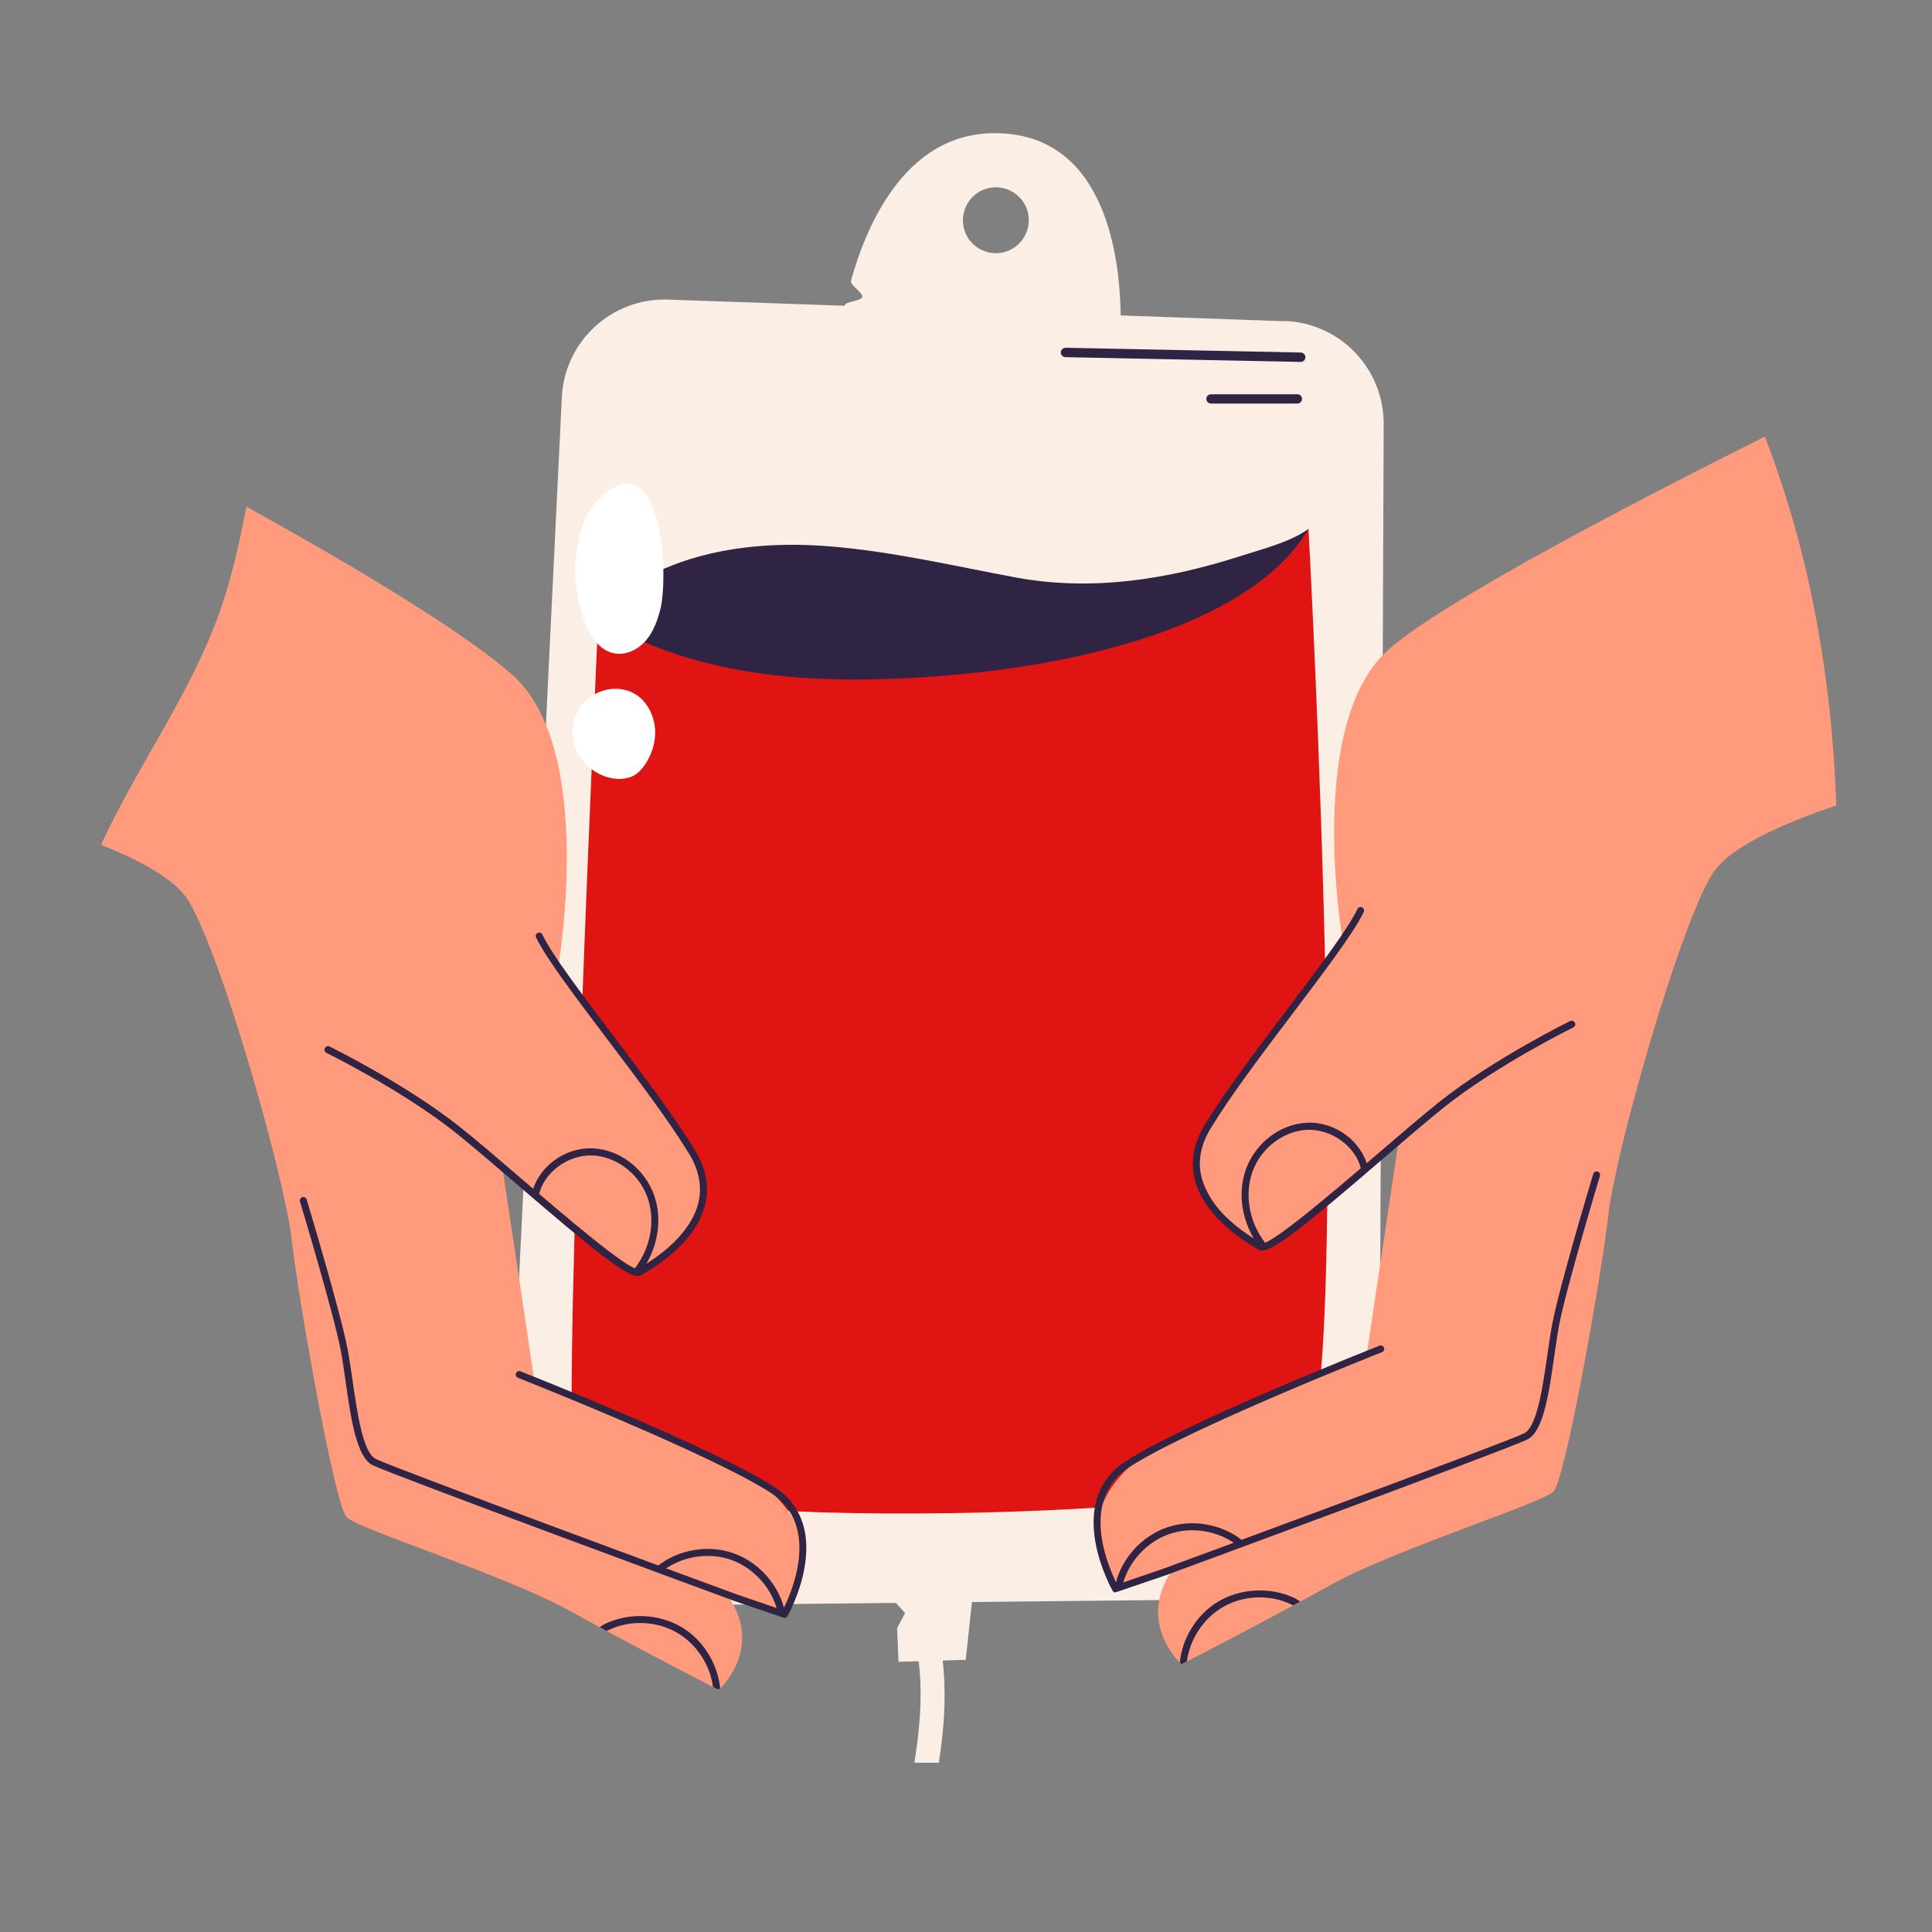 <?xml version="1.0" encoding="UTF-8"?>
<svg id="Layer_1" data-name="Layer 1" xmlns="http://www.w3.org/2000/svg" viewBox="0 0 150 150">
  <rect x="0" y="0" width="150" height="150" fill="#808080" stroke="none"/>
  <defs>
    <style>
      .cls-1 {
        fill: #fff;
      }

      .cls-2 {
        fill: #ff9b7c;
      }

      .cls-3 {
        fill: none;
      }

      .cls-4 {
        fill: #2f2444;
      }

      .cls-5 {
        fill: #fbeee5;
      }

      .cls-6 {
        fill: #e11414;
      }
    </style>
  </defs>
  <path class="cls-5" d="M72.89,136.86c-.33,0-.64,0-.96,0s-.63,0-.94-.01c.39-2.36.61-4.77.41-7.14-.06-.71-.16-1.41-.31-2.1l1.83-.38c.17.81.28,1.62.34,2.43.2,2.41,0,4.84-.37,7.19Z"/>
  <path class="cls-5" d="M99.71,24.94l-12.7-.45c-.06-4.51-1.16-13.64-9.11-14.13-7.38-.47-10.57,6.91-11.83,11.43-.1.34.95.95.88,1.25-.09.35-1.3.37-1.36.65,0,.02,0,.04,0,.05l-13.73-.48c-4.35-.15-8.03,3.23-8.24,7.58l-4.15,85.48c-.23,4.58,3.46,8.41,8.05,8.36l22.04-.23.71.79-.62,1.17.11,2.61,5.22-.15.48-4.49,23.74-.25c4.36-.04,7.87-3.58,7.89-7.94l.34-83.27c.01-4.31-3.39-7.85-7.7-8ZM77.7,19.63c-1.4.21-2.71-.76-2.91-2.15-.21-1.4.75-2.7,2.15-2.91,1.39-.21,2.7.75,2.91,2.15.2,1.39-.76,2.7-2.15,2.91Z"/>
  <g>
    <path class="cls-4" d="M100.98,28.1h0l-18.26-.37c-.2,0-.36-.17-.36-.37,0-.2.18-.35.37-.36l18.26.37c.2,0,.36.17.36.37,0,.2-.17.36-.36.36Z"/>
    <path class="cls-4" d="M100.73,31.33h-6.71c-.2,0-.36-.16-.36-.36s.16-.36.36-.36h6.71c.2,0,.36.16.36.36s-.16.36-.36.36Z"/>
  </g>
  <path class="cls-6" d="M101.59,41.06s3.87,70.75-.92,73.74c-4.79,2.99-55.25,4.62-56.12-1.18-.87-5.8,1.91-65.86,1.91-65.86,0,0,4.09-.15,17.55.96,4.84.41,10.41-.16,15.17.72,5.91,1.1,11.88-2.8,17.55-4.63,1.7-.55,3.38-2.7,4.87-3.75Z"/>
  <path class="cls-4" d="M101.59,41.06c-4.47,7.63-19.06,11.42-34.17,11.69-15.12.27-20.96-4.99-20.96-4.99,0,0,4.65-6.45,18.1-5.33,4.84.41,9.51,1.51,14.28,2.4,5.91,1.1,11.78.17,17.45-1.65,1.7-.55,3.82-1.06,5.3-2.11Z"/>
  <g>
    <path class="cls-1" d="M46.33,38.92c-.68.69-1.06,1.62-1.3,2.56-.57,2.21-.46,4.59.33,6.73.41,1.12,1.15,2.28,2.31,2.51.89.18,1.82-.26,2.43-.94.61-.68.93-1.56,1.16-2.44.72-2.8.08-13.57-4.93-8.43Z"/>
    <path class="cls-1" d="M44.46,57.11c.12,1.85,1.89,3.44,3.75,3.36.35-.02.7-.09,1.01-.26.32-.18.57-.45.78-.74.75-1.03,1.07-2.39.73-3.61-1.13-3.95-6.52-2.61-6.27,1.25Z"/>
  </g>
  <path class="cls-2" d="M61.03,124.55s-.07.09-.1.13c0,0-.01.01-.01.02-.02.03-.04.06-.07.08-.07.07-.12.13-.15.18h0c-.04.06-.07.09-.07.09l-.28-.08-1.44-.39-2.37-.64c.05.07.1.15.15.23.09.15.18.29.26.44,1.75,3.28-.42,5.85-1.01,6.46l-.14.14s-.15-.07-.42-.22c-1.18-.61-4.71-2.44-8.25-4.34-.19-.1-.37-.2-.55-.3-.8-.44-1.58-.87-2.33-1.28-5.03-2.79-16.4-6.33-17.33-7.27-.93-.93-3.73-16.77-4.28-21.61-.56-4.84-5.41-21.98-8.01-26.27-1-1.64-3.77-3.13-6.79-4.33,2.87-6.2,7.05-11.84,9.3-18.31.89-2.58,1.47-5.25,1.99-7.94,6.41,3.54,16.4,9.3,20.66,13.07,1.14,1.01,1.99,2.37,2.62,3.92,2.59,6.4,1.34,16.08.99,18.33h0c-.04.31-.07.48-.07.48,0,0,.77.94,1.91,2.4,1.13,1.43,2.63,3.36,4.11,5.38.92,1.26,1.84,2.55,2.66,3.77.26.39.5.76.74,1.12.38.59.72,1.15,1.02,1.68,1.46,2.56.46,4.89-.94,6.6-.23.28-.47.55-.72.8-1.2,1.22-2.44,1.98-2.6,2.09-.01,0-.02.01-.02.01l-4.82-3.71-3.01-2.31-.3-.23-.68-.53-1.62-1.24v.04s1.27,8.43,1.27,8.43l1.1,7.4.05.34s1.15.42,2.94,1.11c1.9.74,4.51,1.79,7.18,2.99,2.77,1.24,5.68,2.34,7.76,4.09.26.21.5.44.72.66,0,0,.01.01.01.01.45.44.81.87,1.11,1.29.28.39.5.77.66,1.14,1.28,2.78-.05,5.11-.79,6.09Z"/>
  <g>
    <path class="cls-4" d="M49.52,99.07c-.94,0-3.38-1.95-9.33-7.07-1.82-1.56-3.54-3.04-4.83-4.07-4.15-3.3-9.95-6.15-10.01-6.18-.14-.07-.19-.23-.13-.37s.23-.19.37-.13c.06.03,5.91,2.91,10.11,6.24,1.3,1.03,3.02,2.51,4.85,4.08,3.27,2.81,8.23,7.05,8.97,6.94,2.53-1.43,4.2-3.22,4.68-5.04.33-1.27.1-2.58-.7-3.89-1.54-2.53-3.99-5.78-6.37-8.92-2.43-3.22-4.73-6.25-5.51-7.87-.07-.14,0-.3.13-.36.14-.07.3,0,.36.13.75,1.57,3.03,4.58,5.45,7.78,2.38,3.15,4.85,6.41,6.4,8.97.88,1.44,1.13,2.89.76,4.31-.51,1.96-2.28,3.88-4.96,5.39-.07.04-.14.06-.24.06Z"/>
    <path class="cls-4" d="M60.9,125.6s-.06,0-.09-.01l-3.82-1.3c-1.09-.4-26.58-9.8-28.07-10.54-1.25-.63-1.68-3.62-2.09-6.52-.13-.89-.25-1.72-.38-2.42-.55-2.84-3.13-11.44-3.16-11.52-.04-.14.04-.3.18-.34.14-.05.3.04.34.18.03.09,2.62,8.71,3.17,11.58.14.72.26,1.56.39,2.45.36,2.5.8,5.61,1.8,6.11,1.46.73,27.74,10.42,28.01,10.51l3.59,1.23c.57-1.1,3.08-6.52-.95-9.12-4.67-3.02-19.46-8.86-19.61-8.92-.14-.06-.21-.21-.15-.35.06-.14.22-.21.35-.15.15.06,14.98,5.91,19.7,8.97,4.91,3.18,1.06,9.99,1.02,10.05-.05.09-.14.14-.24.14Z"/>
    <path class="cls-4" d="M55.92,131.05c-.09.09-.14.14-.14.14,0,0-.15-.07-.42-.22-.23-1.67-1.22-3.23-2.65-4.12-1.62-1.01-3.77-1.12-5.48-.28-.04.02-.08.04-.12.06-.19-.1-.37-.2-.55-.3.15-.11.3-.19.43-.26,1.88-.9,4.24-.78,6.01.31,1.61.99,2.71,2.78,2.91,4.66Z"/>
    <path class="cls-4" d="M60.62,125.26c-.12,0-.23-.08-.27-.21-.45-1.8-1.87-3.35-3.63-3.96-1.75-.6-3.83-.25-5.29.89-.12.09-.29.07-.38-.05-.09-.12-.07-.29.05-.38,1.6-1.25,3.88-1.64,5.81-.97,1.93.66,3.49,2.37,3.98,4.34.04.15-.05.29-.2.33-.02,0-.04,0-.07,0Z"/>
    <path class="cls-4" d="M49.57,98.82c-.06,0-.11-.02-.16-.05-.12-.09-.15-.26-.06-.38,1.19-1.59,1.54-3.67.92-5.42-.65-1.83-2.39-3.17-4.24-3.26-1.9-.08-3.77,1.28-4.19,3.04-.03.15-.18.24-.33.2-.15-.03-.24-.18-.2-.33.48-2.04,2.56-3.57,4.74-3.46,2.06.09,4,1.58,4.73,3.62.68,1.92.3,4.19-.99,5.93-.05.07-.14.11-.22.11Z"/>
  </g>
  <path class="cls-2" d="M142.5,62.56c-3.97,1.34-8.3,3.2-9.6,5.36-2.6,4.29-7.45,21.43-8.01,26.27-.55,4.84-3.35,20.68-4.28,21.61-.93.93-12.29,4.47-17.33,7.27-.75.42-1.54.85-2.33,1.28-.18.09-.36.2-.55.3-3.53,1.9-7.06,3.74-8.25,4.34-.27.15-.42.22-.42.22l-.14-.14c-.49-.5-2.06-2.34-1.59-4.82.12-.65.38-1.35.84-2.07.04-.07.09-.15.15-.23l-3.81,1.04-.28.08s-.03-.03-.07-.08h0c-.04-.05-.09-.11-.15-.18-.01-.01-.03-.03-.04-.05,0,0-.01-.02-.02-.03t0-.01c-.66-.82-2.04-3-1.12-5.67.07-.18.14-.37.23-.56.36-.78.93-1.6,1.77-2.43,0,0,0,0,.01-.01.22-.22.46-.45.72-.66,2.08-1.75,5-2.85,7.76-4.09.12-.06.25-.11.36-.17.23-.1.46-.2.69-.3,2.04-.89,3.98-1.69,5.55-2.31,2.1-.82,3.52-1.33,3.52-1.33l.05-.34,1.02-6.84,1.34-8.98v-.04s-1.31,1.01-1.31,1.01l-.98.75-.3.23-2.85,2.19-4.98,3.82s-.46-.27-1.1-.76c-.77-.58-1.79-1.48-2.6-2.6h0c-.27-.39-.52-.79-.72-1.21-.66-1.36-.87-2.95-.01-4.64.04-.1.1-.2.15-.29.18-.31.36-.62.57-.95.73-1.19,1.63-2.52,2.59-3.87,2.11-2.97,4.49-6.03,5.94-7.85.82-1.04,1.34-1.67,1.34-1.67,0,0-.03-.17-.07-.47h0c-.42-2.73-2.17-16.36,3.2-21.85.13-.14.27-.27.42-.4,4.27-3.78,19.32-11.58,29.21-16.53,3.52,9.07,5.22,18.88,5.55,28.68Z"/>
  <g>
    <path class="cls-4" d="M97.98,97.09c.94,0,3.38-1.95,9.33-7.07,1.82-1.56,3.54-3.04,4.83-4.07,4.15-3.3,9.95-6.15,10.01-6.18.14-.07.19-.23.13-.37-.07-.14-.23-.19-.37-.13-.06.03-5.91,2.91-10.11,6.24-1.3,1.03-3.02,2.51-4.85,4.08-3.27,2.81-8.23,7.05-8.97,6.94-2.53-1.43-4.2-3.22-4.68-5.04-.33-1.27-.1-2.58.7-3.89,1.54-2.53,3.99-5.78,6.37-8.92,2.43-3.22,4.73-6.25,5.51-7.87.07-.14,0-.3-.13-.36-.14-.07-.3,0-.36.13-.75,1.57-3.03,4.58-5.45,7.78-2.38,3.15-4.85,6.41-6.4,8.97-.88,1.44-1.13,2.89-.76,4.31.51,1.96,2.28,3.88,4.96,5.39.07.04.15.06.24.06Z"/>
    <path class="cls-4" d="M86.61,123.61s.06,0,.09-.01l3.82-1.3c1.09-.4,26.59-9.8,28.07-10.54,1.25-.63,1.68-3.62,2.09-6.52.13-.89.25-1.72.38-2.42.55-2.84,3.13-11.44,3.16-11.52.04-.14-.04-.3-.18-.34-.14-.05-.3.04-.34.18-.03.09-2.62,8.71-3.17,11.58-.14.72-.26,1.56-.39,2.45-.36,2.5-.8,5.61-1.8,6.11-1.46.73-27.74,10.42-28.01,10.51l-3.59,1.23c-.57-1.1-3.08-6.52.95-9.12,4.67-3.02,19.46-8.86,19.61-8.92.14-.06.21-.21.15-.35-.06-.14-.22-.21-.35-.15-.15.06-14.98,5.91-19.7,8.97-4.91,3.18-1.06,9.99-1.02,10.05.05.09.14.14.24.14Z"/>
    <path class="cls-4" d="M91.59,129.06l.14.14s.15-.07.42-.22c.23-1.67,1.22-3.23,2.65-4.12,1.62-1.01,3.77-1.12,5.48-.28.04.02.08.04.12.06.19-.1.37-.2.55-.3-.15-.11-.3-.19-.43-.26-1.88-.9-4.24-.78-6.01.31-1.61.99-2.71,2.78-2.91,4.66Z"/>
    <path class="cls-4" d="M86.89,123.27c.12,0,.23-.08.27-.21.45-1.8,1.87-3.35,3.63-3.96,1.75-.6,3.83-.25,5.29.89.12.09.29.07.38-.05.09-.12.07-.29-.05-.38-1.6-1.25-3.88-1.64-5.81-.97-1.93.66-3.49,2.37-3.98,4.34-.04.15.05.29.2.33.02,0,.04,0,.07,0Z"/>
    <path class="cls-4" d="M97.94,96.83c.06,0,.11-.02.16-.05.12-.09.15-.26.06-.38-1.19-1.59-1.54-3.67-.92-5.42.65-1.83,2.39-3.17,4.24-3.26,1.9-.08,3.77,1.28,4.19,3.04.03.15.18.24.33.2.15-.03.24-.18.2-.33-.48-2.04-2.56-3.57-4.74-3.46-2.06.09-4,1.58-4.73,3.62-.68,1.92-.3,4.19.99,5.93.05.07.14.11.22.11Z"/>
  </g>
  <circle class="cls-3" cx="76.35" cy="75.8" r="66.39"/>
</svg>
